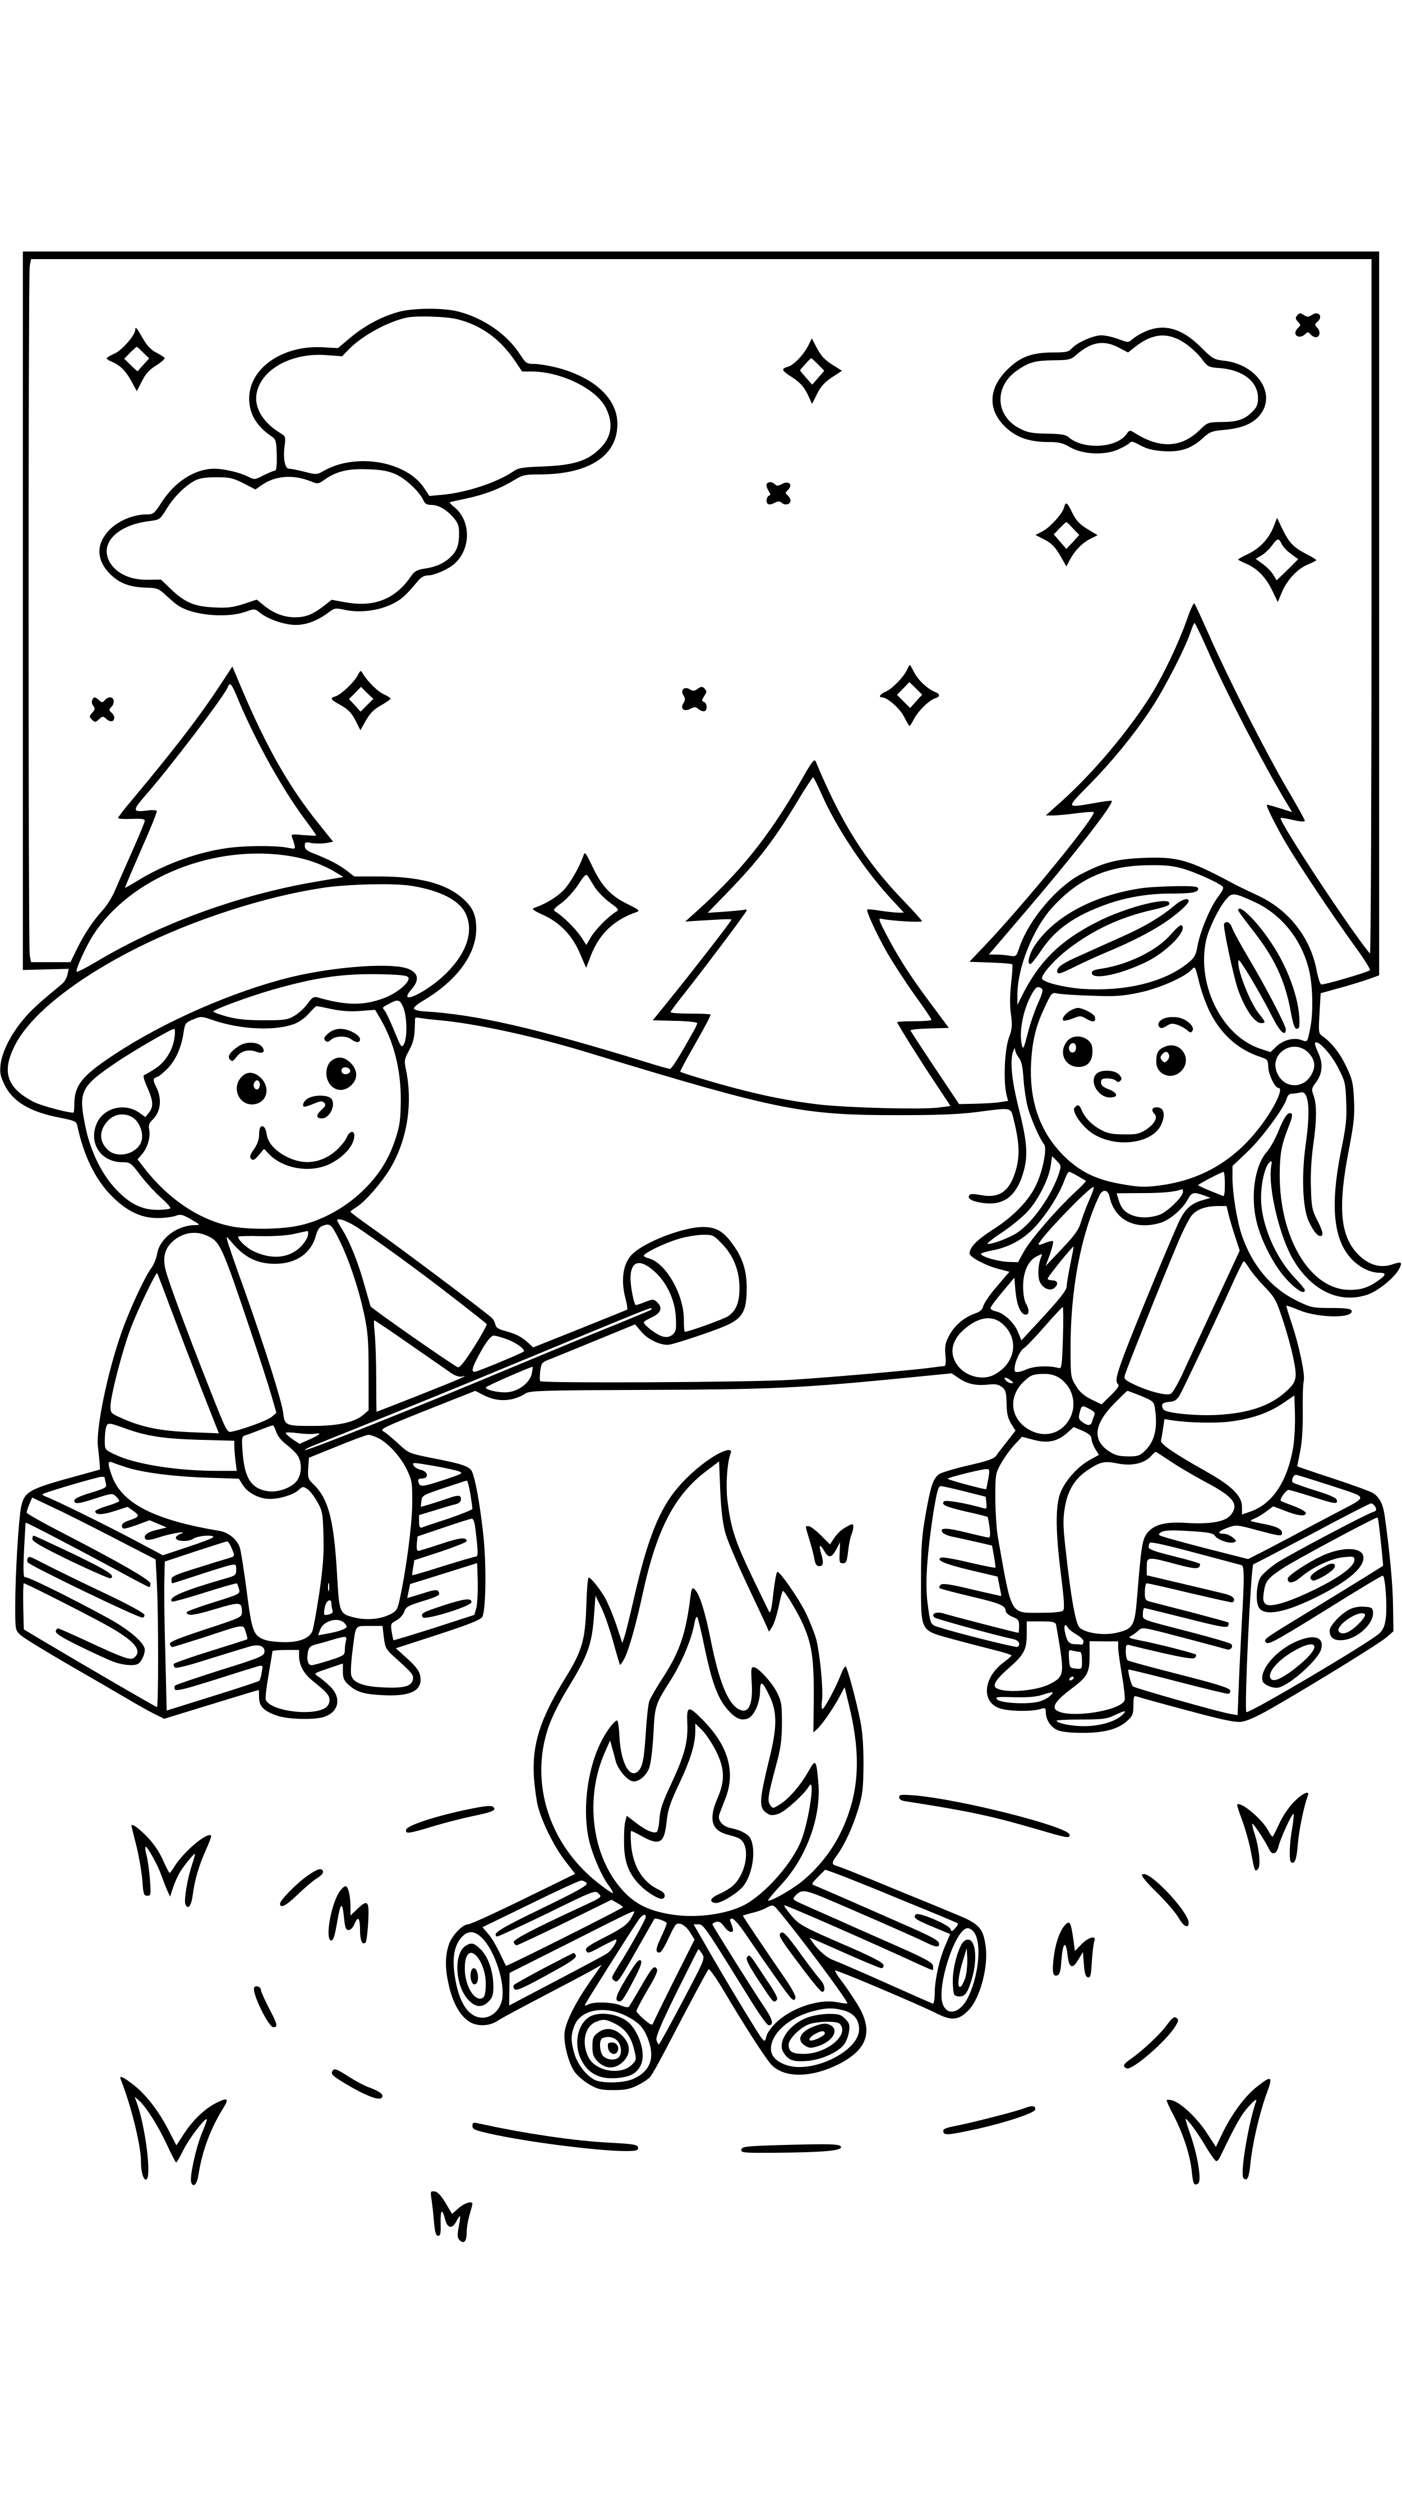 <?xml version="1.0" standalone="no"?>
<!DOCTYPE svg PUBLIC "-//W3C//DTD SVG 20010904//EN"
 "http://www.w3.org/TR/2001/REC-SVG-20010904/DTD/svg10.dtd">
<svg version="1.0" xmlns="http://www.w3.org/2000/svg"
 width="736pt" height="1312pt" viewBox="0 0 736 1312"
 preserveAspectRatio="xMidYMid meet">

<g transform="translate(0,1312) scale(0.1,-0.1)"
fill="#000000" stroke="none">
<path d="M120 9914 l0 -1885 120 3 121 3 -7 -30 c-3 -16 -15 -38 -27 -48 -132
-109 -165 -140 -208 -192 -63 -76 -108 -166 -116 -232 -5 -44 -1 -61 21 -107
43 -88 133 -142 289 -172 80 -16 88 -19 93 -43 33 -156 94 -281 179 -367 80
-81 157 -118 245 -117 36 0 78 6 93 12 24 9 35 7 80 -19 49 -28 50 -30 22 -30
-94 0 -187 -70 -200 -150 -4 -24 -18 -59 -31 -76 -34 -45 -116 -222 -158 -343
-73 -209 -133 -501 -122 -594 4 -29 7 -67 9 -86 l2 -34 -105 -29 c-269 -73
-291 -85 -309 -166 -13 -61 -31 -353 -31 -519 0 -128 0 -129 28 -155 15 -14
131 -85 257 -158 127 -73 266 -154 310 -180 44 -26 104 -60 134 -75 l53 -26
137 42 c153 47 355 109 359 109 1 0 2 -17 2 -38 0 -48 25 -73 95 -97 60 -20
195 -23 247 -6 78 26 92 100 31 160 -21 20 -49 44 -63 52 -24 16 -24 16 53 42
l77 26 0 -43 c0 -33 6 -47 28 -67 42 -39 80 -51 177 -56 152 -9 215 24 201
101 -5 26 -23 50 -67 90 l-61 55 222 72 c168 55 224 78 232 93 20 36 22 297 3
451 -18 154 -40 273 -57 311 -13 28 -51 41 -223 74 -107 22 -111 23 -165 74
-31 28 -64 56 -75 62 -24 13 -14 18 280 135 l200 79 49 -25 c70 -35 149 -31
214 11 23 15 84 17 631 19 646 2 825 10 1342 61 l265 26 38 -26 c46 -31 92
-40 155 -33 35 4 52 1 70 -12 20 -16 24 -27 25 -87 1 -53 7 -78 24 -106 l23
-37 -43 -55 c-24 -30 -50 -64 -58 -76 -11 -16 -45 -28 -145 -51 -71 -16 -140
-37 -153 -45 -33 -22 -46 -60 -73 -214 -20 -112 -24 -170 -24 -340 0 -280 -8
-265 166 -313 74 -20 173 -46 222 -58 48 -12 87 -24 87 -28 0 -3 -19 -19 -41
-36 -105 -77 -119 -203 -27 -239 43 -18 165 -21 216 -7 30 9 32 8 32 -15 0
-40 26 -80 62 -95 21 -9 70 -14 133 -14 115 0 187 20 235 65 26 24 30 35 30
80 0 40 3 51 14 47 7 -3 125 -36 261 -72 188 -51 258 -66 291 -62 29 3 82 27
161 72 217 125 563 338 601 371 l37 32 -2 128 c-1 115 -17 285 -43 472 -9 68
-27 103 -63 126 -12 8 -106 42 -209 76 -104 34 -188 63 -188 64 0 0 7 37 16
81 10 53 14 124 13 210 -1 72 1 141 5 155 9 32 -24 188 -63 304 -17 49 -29 91
-28 93 2 1 33 -9 68 -24 103 -42 290 -43 274 -1 -4 9 -34 13 -108 13 -98 0
-105 2 -179 38 -134 65 -234 184 -289 344 -25 73 -49 219 -49 300 l0 63 81 77
c78 75 193 232 205 280 4 15 14 23 28 23 11 0 31 3 42 6 45 12 55 -84 28 -276
-22 -158 -16 -326 15 -397 26 -59 56 -92 71 -77 7 7 -1 32 -22 74 -30 58 -33
72 -36 174 -3 67 2 157 12 226 19 134 19 212 2 260 -12 32 -11 38 11 67 36 47
40 101 13 158 -12 25 -20 49 -16 52 15 16 83 -58 120 -130 37 -71 40 -83 43
-179 4 -87 0 -127 -28 -263 -55 -277 -40 -451 48 -554 41 -48 101 -80 151 -81
42 0 41 -11 -5 -43 -53 -36 -86 -47 -148 -47 -205 0 -368 269 -367 607 1 112
9 156 51 260 14 35 17 54 10 59 -17 10 -38 -18 -69 -96 -17 -40 -43 -88 -60
-106 -63 -72 -86 -229 -54 -364 24 -103 95 -239 162 -309 52 -55 92 -77 92
-52 0 5 -22 32 -49 60 -105 108 -181 286 -181 423 0 80 21 168 45 188 12 10
13 6 8 -23 -17 -110 45 -372 118 -492 97 -161 243 -229 388 -180 54 18 142 89
166 135 19 36 12 40 -35 24 -68 -24 -136 0 -193 66 -82 96 -92 243 -38 525 28
144 33 186 29 271 -4 90 -9 110 -40 175 -33 71 -78 128 -125 160 -21 15 -22
20 -16 121 l6 105 101 28 c56 15 125 37 154 47 l52 19 0 1900 0 1899 -3560 0
-3560 0 0 -1886z m7080 19 c0 -1005 -4 -1823 -8 -1818 -92 107 -482 698 -469
712 2 2 32 -3 66 -11 38 -9 61 -10 61 -4 0 5 -41 80 -92 166 -110 187 -318
596 -412 812 -38 85 -72 159 -76 163 -4 4 -22 -34 -39 -85 -42 -119 -123 -291
-188 -395 -115 -185 -304 -409 -464 -553 l-89 -80 38 0 c22 0 75 5 120 11 45
6 86 9 93 7 24 -8 -365 -485 -574 -704 l-78 -82 110 -4 c60 -2 112 -6 115 -9
3 -3 0 -48 -6 -101 -7 -64 -7 -118 -1 -162 8 -58 7 -75 -11 -124 -22 -62 -29
-223 -13 -294 l9 -36 -44 -7 c-23 -4 -81 -7 -128 -8 l-85 -2 -127 190 c-70
105 -128 193 -128 197 0 4 45 9 101 10 l100 3 -78 105 c-115 153 -176 246
-240 366 -53 100 -55 107 -32 101 43 -10 209 -20 209 -12 0 4 -44 53 -98 109
-200 208 -324 404 -460 730 -7 16 -21 -3 -76 -100 -172 -299 -323 -487 -570
-706 l-39 -35 59 4 c32 2 87 5 122 7 34 2 62 2 62 -1 0 -7 -215 -284 -324
-418 l-89 -110 116 -3 c65 -1 117 -7 117 -12 0 -5 -8 -24 -19 -42 -79 -142
-115 -198 -124 -198 -7 0 -64 16 -127 36 -582 179 -896 251 -1169 266 -25 2
-46 8 -48 14 -2 7 18 24 44 39 178 104 283 244 283 380 0 72 -17 111 -70 159
-88 79 -230 116 -446 116 l-124 0 -43 33 c-40 30 -92 57 -179 91 -28 11 -38
21 -38 37 0 19 4 21 36 14 20 -3 54 -3 75 0 l38 7 -81 101 c-165 206 -287 428
-432 781 l-16 38 -71 -108 c-104 -158 -243 -338 -453 -589 -42 -49 -76 -94
-76 -98 0 -5 32 -7 70 -5 52 2 70 0 70 -10 0 -7 -30 -79 -66 -160 -36 -81 -77
-174 -91 -207 -14 -33 -42 -78 -62 -100 -51 -56 -97 -124 -137 -205 l-34 -70
-104 0 -103 0 -7 38 c-8 49 -8 3565 0 3615 l7 37 3518 0 3519 0 0 -1827z
m-865 -215 c101 -232 298 -612 425 -822 l23 -38 -24 7 c-68 22 -109 34 -109
30 0 -14 50 -113 97 -194 68 -116 253 -393 368 -551 46 -63 80 -118 77 -122
-11 -11 -245 -79 -256 -75 -6 3 -17 35 -24 73 -33 174 -145 317 -307 393 -49
23 -108 51 -130 63 -236 127 -294 143 -479 135 -135 -6 -203 -24 -321 -85
-127 -66 -273 -239 -322 -380 -18 -53 -18 -54 -53 -48 -19 3 -52 6 -72 6 l-37
0 182 213 c260 303 477 581 463 594 -2 2 -43 -3 -91 -12 -150 -26 -149 -28
-35 88 123 124 240 266 333 407 70 105 184 328 209 408 7 23 16 42 19 42 3 0
32 -60 64 -132z m-5095 -245 c90 -221 234 -482 355 -646 36 -48 65 -89 65 -92
0 -2 -30 -1 -67 2 -60 6 -66 5 -60 -11 4 -10 10 -28 13 -41 5 -22 4 -22 -38
-14 -61 12 -223 11 -314 -2 -154 -21 -323 -82 -461 -165 -39 -24 -74 -44 -76
-44 -3 0 35 89 83 198 48 108 86 201 83 206 -3 4 -25 6 -49 2 -78 -10 -80 -1
-16 73 130 147 420 528 438 575 10 27 19 18 44 -41z m3074 -523 c74 -171 233
-410 373 -557 l58 -63 -30 0 c-16 0 -59 5 -94 10 -35 6 -66 9 -68 6 -7 -7 45
-122 104 -226 30 -52 94 -151 143 -220 50 -69 90 -128 90 -132 0 -5 -40 -8
-90 -8 -49 0 -90 -2 -90 -5 0 -8 123 -205 205 -327 l75 -113 -62 -8 c-89 -12
-490 -1 -638 17 -146 18 -279 44 -440 87 -117 31 -272 78 -279 84 -1 2 26 55
62 117 69 121 97 174 97 183 0 3 -47 5 -105 5 -58 0 -105 3 -105 8 0 4 40 57
88 117 120 153 312 409 312 417 0 4 -6 6 -12 3 -7 -2 -53 -6 -103 -10 l-90 -6
100 103 c162 166 250 280 370 480 42 70 80 128 83 128 4 0 24 -41 46 -90z
m-2781 -325 c86 -15 168 -45 235 -87 l35 -21 -135 -23 c-410 -69 -822 -219
-1163 -422 -55 -33 -101 -56 -103 -52 -5 13 48 130 85 189 197 308 645 486
1046 416z m4683 -66 c65 -20 175 -69 201 -91 9 -7 3 -21 -21 -53 -42 -54 -94
-179 -109 -257 -9 -52 -16 -64 -51 -93 -125 -101 -329 -150 -556 -135 -101 8
-210 36 -210 55 0 25 71 104 142 157 131 100 275 166 441 203 42 9 80 21 83
26 32 52 -216 -7 -379 -91 -194 -99 -302 -206 -394 -390 l-22 -45 0 48 c-2
143 80 350 183 464 141 155 294 221 512 222 86 1 128 -4 180 -20z m-4052 -89
c146 -24 246 -75 279 -142 46 -94 9 -208 -102 -318 -103 -101 -261 -174 -181
-83 41 47 38 82 -10 105 -75 38 -386 17 -625 -41 -301 -74 -668 -235 -927
-407 -171 -113 -208 -161 -208 -265 0 -22 -2 -39 -5 -39 -32 0 -169 37 -205
55 -143 73 -173 157 -103 296 80 161 317 350 641 513 295 148 670 270 976 316
134 20 376 26 470 10z m4424 -85 c145 -68 252 -205 287 -370 17 -83 19 -213 4
-287 -16 -81 -14 -79 -49 -66 -41 14 -98 -2 -133 -38 l-27 -26 -52 17 c-201
65 -336 333 -287 567 13 62 66 171 105 217 32 38 40 37 152 -14z m-232 -586
c61 -115 148 -190 265 -228 33 -11 36 -15 37 -53 2 -40 35 -108 53 -108 32 0
-28 -120 -111 -223 -134 -167 -304 -262 -512 -289 -79 -10 -108 -9 -193 6
-141 23 -229 67 -316 155 -122 125 -177 286 -166 486 7 118 26 194 74 294 34
72 35 73 66 66 18 -3 97 -9 177 -11 122 -5 161 -2 245 15 105 21 244 82 280
121 19 21 19 21 41 -69 12 -49 39 -122 60 -162z m-4214 193 c19 -20 -54 -84
-127 -111 -108 -40 -199 -39 -351 5 -17 4 -28 -3 -50 -35 -16 -22 -47 -50 -69
-63 -36 -21 -53 -23 -160 -23 -87 0 -140 5 -192 19 -40 11 -73 23 -73 27 0 10
182 77 309 114 225 64 359 84 553 82 106 -2 151 -6 160 -15z m3326 -60 c9 -7
5 -25 -19 -78 -17 -38 -42 -109 -54 -159 -20 -77 -24 -86 -30 -62 -19 73 10
207 61 285 16 24 22 26 42 14z m-3351 -99 c20 -47 22 -159 4 -192 -13 -23 -15
-20 -51 68 -21 50 -43 98 -50 106 -15 18 -15 17 25 38 44 24 54 21 72 -20z
m-377 -9 c52 -11 99 -14 152 -10 l77 6 26 -44 c73 -124 110 -271 109 -431 -1
-101 -5 -132 -27 -200 -37 -113 -90 -196 -178 -280 -95 -90 -223 -158 -342
-180 -100 -19 -262 -19 -351 0 -165 35 -329 147 -453 310 l-31 40 24 28 c29
33 45 90 37 129 -4 22 0 34 16 49 45 42 53 111 21 174 -15 30 -17 41 -7 47 6
4 15 8 18 8 3 0 24 18 47 40 43 43 75 112 86 193 7 45 10 50 49 66 41 18 44
18 107 -4 141 -48 318 -57 420 -21 27 9 59 31 80 55 19 21 37 39 40 40 3 1 39
-6 80 -15z m570 -59 c192 -18 501 -85 785 -172 993 -302 1115 -326 1620 -326
201 0 317 4 410 16 194 25 180 28 198 -45 27 -109 31 -178 13 -248 -31 -119
-85 -161 -184 -143 -42 8 -59 8 -64 -1 -12 -18 19 -34 81 -41 107 -12 173 44
207 175 21 84 15 154 -31 335 -35 140 -44 245 -25 290 7 15 9 16 9 4 1 -9 9
-27 19 -40 14 -17 21 -48 25 -110 3 -48 13 -115 22 -149 16 -60 63 -168 86
-196 17 -20 -6 -139 -42 -214 -38 -82 -123 -169 -232 -237 -79 -51 -117 -90
-117 -122 0 -18 77 -60 144 -79 l65 -17 -64 -75 c-36 -41 -68 -88 -73 -104 -5
-21 -17 -31 -46 -41 -55 -19 -107 -64 -134 -116 -19 -36 -23 -55 -19 -101 4
-40 1 -58 -6 -58 -7 0 -44 -5 -83 -10 -112 -14 -501 -48 -719 -62 -201 -13
-1308 -19 -1319 -7 -3 3 -3 27 0 52 6 45 8 47 58 66 28 11 138 56 245 100
l195 80 33 -39 c38 -44 108 -75 150 -67 39 8 206 63 279 93 102 42 124 78 124
204 0 93 -22 160 -76 233 -48 66 -86 87 -155 87 -98 0 -297 -75 -366 -139 -52
-47 -66 -136 -39 -238 8 -29 11 -55 8 -57 -4 -2 -116 -47 -250 -101 l-243 -97
-27 25 c-34 31 -66 47 -122 62 -31 8 -46 17 -49 31 -2 10 -8 25 -15 33 -14 18
-483 370 -633 476 -62 43 -113 82 -113 85 0 3 13 13 29 23 45 26 136 131 180
205 91 153 120 347 80 529 -7 36 -5 47 18 89 19 34 28 65 30 108 1 34 2 62 3
64 0 2 15 1 33 -2 17 -3 61 -8 97 -11z m-1394 -92 c-9 -65 -49 -129 -103 -163
-25 -16 -51 -31 -57 -33 -6 -2 0 -26 17 -64 32 -71 34 -102 8 -134 l-18 -22
-32 23 c-79 55 -191 25 -225 -61 -41 -102 26 -199 136 -199 42 0 45 -2 97 -71
30 -39 78 -91 107 -116 29 -26 51 -50 48 -55 -3 -4 -33 -8 -68 -8 -83 0 -148
33 -222 113 -72 78 -129 196 -155 321 -39 189 -28 212 169 345 90 60 280 170
296 171 5 0 6 -21 2 -47z m5957 -83 c32 -36 35 -72 8 -116 -43 -70 -138 -66
-174 9 -53 106 86 196 166 107z m-6170 -340 c31 -24 50 -78 41 -114 -17 -70
-124 -101 -177 -52 -49 45 -48 107 3 157 35 36 94 40 133 9z m4857 -286 c-37
-115 -138 -260 -220 -314 -43 -29 -147 -67 -156 -57 -3 2 33 30 80 61 46 31
106 80 132 109 56 62 111 172 120 240 l7 49 25 -25 c23 -23 23 -27 12 -63z
m97 -16 c21 -12 40 -23 43 -26 3 -2 -23 -29 -57 -60 -94 -87 -230 -244 -267
-309 l-32 -58 -55 2 c-54 3 -139 28 -139 42 0 4 27 12 59 18 89 17 165 59 226
125 60 65 125 167 152 241 9 26 21 47 25 47 4 0 24 -10 45 -22z m773 -44 c0
-49 -3 -65 -12 -61 -7 4 -39 16 -70 29 -32 13 -58 25 -58 28 1 5 120 68 133
69 4 1 7 -29 7 -65z m-709 -76 c-16 -35 -36 -88 -45 -118 -13 -45 -32 -71
-102 -145 l-85 -90 23 62 c12 35 19 65 16 68 -3 4 -22 -1 -43 -9 -20 -9 -35
-12 -33 -6 13 37 266 300 289 300 4 0 -5 -28 -20 -62z m489 37 c0 -28 -87
-111 -129 -123 -54 -17 -107 -15 -147 4 -36 17 -50 36 -64 84 l-8 27 137 1
c110 0 174 7 209 21 1 1 2 -6 2 -14z m-385 -27 c26 -121 134 -176 267 -136 48
14 117 73 143 122 21 39 31 41 85 22 l35 -13 -41 -12 c-56 -15 -90 -44 -119
-101 -30 -59 -226 -532 -289 -697 -47 -126 -53 -152 -36 -169 7 -7 -6 -26 -39
-58 l-48 -47 -54 26 c-39 20 -62 39 -81 72 -27 43 -28 47 -28 201 0 305 54
590 150 795 18 38 47 35 55 -5z m624 -90 c6 -24 21 -77 35 -118 l24 -74 -133
-286 c-73 -157 -151 -324 -173 -373 -23 -48 -48 -90 -57 -93 -25 -10 -113 13
-184 46 -55 26 -62 32 -56 52 12 43 258 653 297 738 21 46 46 93 56 103 26 30
72 46 129 47 l52 0 10 -42z m-4588 -61 c49 -30 197 -135 339 -241 123 -91 350
-268 355 -276 2 -4 -27 -58 -66 -119 -50 -79 -76 -111 -86 -107 -27 11 -455
310 -458 320 -2 6 -15 53 -30 105 -32 117 -77 231 -116 294 -16 26 -29 49 -29
52 0 14 43 1 91 -28z m-77 -81 c48 -97 100 -253 128 -385 19 -90 23 -136 23
-304 l0 -199 -28 -24 c-44 -38 -128 -57 -252 -58 -154 -1 -161 1 -168 66 -8
66 -96 343 -204 648 -47 129 -87 246 -90 260 -6 23 -4 22 23 -10 69 -82 137
-115 235 -113 107 2 184 57 208 150 9 31 18 44 39 51 36 12 43 5 86 -82z
m-168 27 c-4 -16 -22 -42 -41 -60 -60 -57 -149 -65 -242 -21 -38 17 -83 60
-83 77 0 3 53 5 117 3 75 -1 140 3 178 12 33 7 64 14 69 15 4 0 5 -11 2 -26z
m-533 3 c72 -31 79 -46 227 -485 49 -146 101 -306 115 -356 l26 -90 -24 -21
c-21 -18 -135 -61 -209 -78 -26 -6 -27 -5 -118 226 -120 303 -215 561 -230
620 -16 61 -7 106 26 142 50 53 123 70 187 42z m2708 -45 c60 -62 91 -141 91
-232 0 -75 -17 -117 -59 -147 -22 -15 -207 -82 -228 -82 -3 0 -5 29 -5 65 0
132 -96 299 -186 321 -13 3 -24 9 -24 13 0 14 105 65 180 88 41 12 99 22 129
22 53 1 57 -1 102 -48z m1828 -106 c-10 -49 -19 -101 -19 -114 0 -24 -33 -65
-173 -216 l-65 -70 -17 42 c-20 50 -74 101 -116 110 -16 3 -29 11 -29 17 0 7
28 45 63 86 l62 74 6 -72 c7 -74 28 -122 54 -122 19 0 19 27 0 60 -8 14 -14
52 -14 85 -1 77 26 138 70 160 31 16 32 16 25 -1 -14 -34 -19 -82 -12 -117 8
-42 55 -69 81 -47 23 19 18 40 -10 40 -14 0 -25 4 -25 9 0 10 132 173 136 168
1 -1 -7 -42 -17 -92z m936 -17 c10 -18 46 -62 80 -98 58 -60 65 -73 99 -177
21 -62 46 -154 56 -204 22 -106 17 -123 -45 -178 -81 -71 -192 -108 -350 -117
-112 -7 -274 9 -287 28 -16 25 -7 37 29 40 29 2 41 10 56 35 20 35 211 437
284 601 26 56 49 102 52 102 4 0 15 -15 26 -32z m-3122 -19 c66 -57 111 -152
115 -244 3 -60 1 -73 -16 -89 -16 -13 -29 -16 -52 -11 -30 7 -100 59 -100 75
0 4 18 15 40 25 49 22 60 50 32 78 -20 19 -22 20 -64 4 -24 -10 -47 -17 -50
-17 -9 0 -28 94 -28 141 0 90 48 105 123 38z m-2540 -189 c36 -96 108 -285
160 -419 l96 -244 -147 6 c-158 6 -258 26 -364 74 -55 24 -58 27 -58 62 0 52
61 289 105 406 34 92 134 300 140 293 2 -2 32 -82 68 -178z m2526 -14 c-2 -2
-78 -34 -169 -71 -191 -77 -313 -128 -570 -235 -471 -198 -1080 -441 -1080
-431 0 3 19 14 43 23 141 56 654 263 827 335 865 358 944 391 949 387 2 -2 2
-6 0 -8z m2161 -148 c-4 -139 -7 -162 -20 -159 -49 15 -131 12 -173 -7 -24
-11 -50 -16 -56 -12 -18 11 15 105 44 124 13 8 62 60 111 116 48 55 90 100 93
100 3 0 4 -73 1 -162z m-320 76 c93 -79 73 -210 -42 -270 -62 -32 -154 -7
-195 55 -47 70 -21 147 71 209 63 42 120 44 166 6z m-3107 -111 c100 -69 197
-137 216 -150 21 -14 42 -21 55 -18 52 14 -22 -18 -227 -99 -120 -47 -219 -86
-220 -86 -1 0 -2 78 -2 172 0 95 -4 203 -8 241 -4 37 -5 67 -2 67 3 0 88 -57
188 -127z m510 27 c49 -18 97 -54 86 -64 -10 -9 -244 -106 -256 -106 -18 0
-16 14 8 63 40 79 74 127 91 127 10 0 42 -9 71 -20z m129 -179 c-10 -47 -67
-92 -125 -98 -43 -5 -117 11 -117 25 1 6 242 112 247 108 1 0 -2 -16 -5 -35z
m2766 -21 c68 -42 96 -130 64 -203 -38 -86 -128 -118 -212 -75 -107 55 -122
177 -33 259 35 33 47 37 103 38 28 1 57 -6 78 -19z m-252 -15 c16 -12 16 -14
3 -15 -9 0 -22 7 -29 15 -16 19 0 19 26 0z m685 -82 c66 -28 67 -29 73 -72 14
-103 -4 -171 -59 -221 -23 -21 -36 -25 -87 -24 -49 1 -67 7 -101 30 -83 59
-73 139 31 246 36 37 68 68 71 68 2 0 35 -12 72 -27z m799 -262 c-29 -183
-109 -305 -227 -345 l-43 -15 0 40 c0 58 -54 111 -192 188 -165 93 -239 143
-233 161 2 8 7 37 11 64 l7 48 36 -6 c88 -14 233 -17 311 -7 114 15 199 45
274 95 l61 42 3 -95 c2 -53 -2 -129 -8 -170z m-1069 193 c22 -11 29 -20 24
-32 -4 -9 -10 -25 -12 -34 -7 -22 -22 -23 -51 -2 -17 12 -21 21 -16 42 12 48
12 49 55 26z m-5061 -102 c107 -39 200 -54 388 -59 l182 -5 0 -27 c0 -14 3
-50 6 -78 l7 -53 -99 0 c-217 0 -436 35 -541 86 -53 25 -53 26 -53 72 0 26 3
58 7 70 7 27 14 26 103 -6z m790 -17 c7 -22 28 -48 55 -68 24 -18 50 -44 59
-59 22 -36 20 -94 -4 -128 -27 -38 -98 -64 -152 -57 -87 12 -123 66 -134 199
-6 80 -5 88 12 94 11 3 46 16 79 29 33 13 63 24 67 24 3 1 12 -15 18 -34z
m4234 5 c33 -15 46 -27 46 -42 0 -11 9 -35 19 -52 l20 -32 -49 -27 c-66 -37
-135 -116 -156 -180 -24 -70 -22 -205 6 -425 17 -132 19 -177 11 -185 -8 -8
-52 -12 -122 -12 -158 0 -147 -19 -221 400 -7 39 -12 129 -13 200 0 126 1 132
30 184 17 30 48 74 70 97 l40 43 61 -16 c74 -20 126 -9 177 37 18 16 33 30 33
30 1 0 22 -9 48 -20z m-4029 -15 c39 7 23 -7 -37 -33 l-46 -20 -36 24 c-20 14
-36 28 -36 33 0 4 28 4 63 -1 34 -5 75 -6 92 -3z m333 -24 c52 -27 119 -101
150 -169 25 -52 27 -67 26 -177 -1 -112 -33 -354 -67 -505 -11 -49 -16 -57
-51 -74 -51 -25 -122 -31 -184 -16 -79 19 -81 23 -92 216 -16 293 -45 407
-122 481 -31 30 -33 36 -30 87 l4 55 146 59 c81 33 155 61 165 61 10 1 35 -8
55 -18z m4157 -121 c41 -28 122 -75 179 -106 155 -81 184 -121 134 -179 -30
-33 -109 -46 -234 -38 -110 7 -171 -10 -205 -58 -23 -33 -29 -76 -49 -324 -13
-163 -20 -175 -114 -196 -65 -14 -160 0 -189 29 -21 21 -45 158 -72 402 -15
130 -15 168 -5 227 14 87 51 149 113 192 71 49 93 54 163 40 74 -15 139 -1
175 37 12 13 24 24 26 24 2 0 37 -23 78 -50z m-5483 -31 c89 -29 259 -50 432
-55 l160 -5 18 -29 c23 -39 71 -68 124 -76 51 -7 140 16 172 46 20 19 24 19
45 5 13 -8 37 -39 53 -68 27 -48 29 -61 32 -177 3 -96 -2 -166 -22 -302 -15
-98 -31 -188 -37 -201 -17 -37 -70 -57 -147 -56 -37 0 -82 5 -101 12 -60 21
-69 43 -96 257 -14 107 -30 209 -36 227 -13 42 -60 81 -107 88 -344 57 -516
146 -566 293 -21 60 -21 76 2 67 9 -4 43 -16 74 -26z m1748 -22 c23 -9 16 -13
-75 -43 -118 -39 -131 -40 -138 -14 -4 16 0 20 19 20 37 0 32 37 -6 45 -17 4
-34 14 -39 24 -9 16 -3 16 102 -2 62 -11 123 -24 137 -30z m2778 -39 c-5 -29
-10 -53 -11 -54 -9 -3 -206 50 -202 55 8 8 173 49 201 50 20 1 21 -2 12 -51z
m1801 -36 c201 -67 200 -50 11 -150 -63 -33 -167 -88 -230 -122 -63 -33 -138
-73 -167 -87 l-51 -26 -224 57 c-123 32 -229 61 -237 66 -11 6 -9 10 8 20 17
8 56 10 144 4 100 -6 124 -10 135 -25 15 -22 77 -43 100 -34 15 6 14 9 -7 26
-13 10 -34 19 -47 19 -38 0 -28 14 22 32 45 16 48 15 152 -13 124 -33 132 -34
132 -14 0 20 -31 35 -108 49 -66 13 -67 13 -37 25 16 7 45 24 64 39 l35 26 60
-23 c71 -28 111 -32 111 -12 0 7 -28 23 -63 36 -35 13 -66 25 -68 28 -8 8 27
57 41 57 6 0 61 -16 121 -35 124 -40 137 -41 132 -19 -2 12 -37 28 -113 51
-60 19 -114 38 -118 42 -10 10 2 41 17 40 6 0 89 -26 185 -57z m-6439 41 c0
-5 3 -18 6 -30 5 -20 -1 -24 -80 -48 -56 -17 -86 -31 -86 -41 0 -20 23 -18
116 13 81 26 84 26 103 9 11 -10 19 -22 16 -26 -2 -3 -31 -15 -65 -25 -33 -10
-60 -22 -60 -27 0 -20 37 -20 101 1 l69 22 31 -22 c34 -24 31 -31 -23 -49 -35
-10 -47 -27 -32 -42 3 -4 36 5 72 18 l67 25 45 -19 45 -19 -53 -13 c-52 -12
-74 -32 -56 -50 5 -5 33 -1 65 10 65 22 165 38 116 19 -15 -6 -26 -16 -24 -22
6 -19 66 -20 92 -3 24 16 105 22 105 9 0 -5 -60 -28 -133 -52 l-132 -44 -145
77 c-154 82 -435 220 -470 231 -12 4 -19 10 -16 13 8 8 286 90 309 91 9 1 17
-2 17 -6z m1919 -82 c6 -39 11 -74 11 -80 0 -5 -57 -28 -127 -52 -71 -23 -134
-44 -140 -47 -9 -3 -13 7 -13 31 l0 35 83 25 c45 14 94 29 110 32 17 5 27 14
27 26 0 23 -14 24 -70 4 -23 -8 -64 -21 -92 -30 l-49 -14 3 30 c3 29 7 32 118
69 63 21 118 39 121 39 3 1 11 -30 18 -68z m2596 11 l110 -28 3 -33 c3 -28 1
-32 -15 -27 -90 26 -198 45 -207 36 -17 -17 5 -28 117 -54 60 -13 110 -26 112
-28 1 -2 6 -27 10 -55 5 -37 3 -53 -4 -53 -7 0 -59 12 -116 26 -106 27 -148
27 -126 0 6 -7 26 -16 44 -20 17 -3 73 -16 124 -27 l91 -21 10 -57 c6 -31 9
-58 7 -59 -2 -2 -63 10 -136 27 -73 18 -139 29 -147 26 -33 -12 13 -33 151
-66 l144 -34 10 -50 c6 -27 10 -51 9 -52 0 0 -70 15 -154 35 -117 28 -155 33
-164 24 -6 -6 -9 -14 -5 -18 3 -3 79 -23 168 -44 153 -36 178 -47 179 -78 0
-7 16 -20 35 -28 31 -12 35 -19 35 -49 0 -19 -2 -35 -4 -35 -8 0 -361 91 -394
102 -36 11 -66 -2 -47 -21 8 -8 309 -91 418 -115 26 -6 37 -29 18 -40 -7 -5
-323 74 -418 105 -38 12 -40 16 -54 129 -13 102 -2 258 32 478 18 107 25 132
38 132 9 0 66 -13 126 -28z m-4469 -243 l221 -114 7 -134 c8 -168 8 -641 0
-641 -5 0 -391 224 -619 360 l-80 48 -3 121 c-1 66 0 121 3 121 11 0 387 -191
461 -235 125 -73 161 -120 119 -155 -19 -16 -54 -4 -239 82 -82 38 -154 70
-160 71 -5 1 -11 -5 -13 -14 -3 -12 29 -32 122 -78 69 -34 148 -70 176 -81 50
-20 115 -26 135 -12 17 11 34 48 34 73 0 36 -85 109 -205 173 -201 109 -411
212 -423 208 -9 -3 -11 30 -6 140 4 78 8 144 9 146 3 3 266 -134 506 -264 75
-41 139 -74 142 -74 4 0 7 8 7 18 0 19 -155 108 -472 272 -98 50 -178 96 -178
101 0 5 6 25 14 44 l15 35 103 -49 c57 -26 202 -99 324 -162z m6624 162 c8
-16 6 -21 -12 -27 -41 -13 -441 -225 -507 -268 -36 -25 -74 -58 -84 -75 -19
-32 -26 -109 -13 -148 19 -59 127 -44 302 42 177 87 264 164 250 220 -12 46
-113 46 -214 0 -80 -37 -182 -105 -182 -121 0 -29 30 -25 70 9 61 52 158 97
223 104 53 5 57 4 57 -15 0 -33 -75 -89 -202 -152 -143 -70 -240 -99 -264 -79
-12 10 -15 23 -10 57 8 63 19 77 99 130 59 40 479 265 497 267 5 0 8 -22 25
-186 l6 -67 -73 -46 c-40 -25 -172 -106 -293 -180 -268 -163 -264 -160 -248
-177 13 -13 47 5 421 238 100 62 186 113 191 113 13 0 24 -159 16 -223 -5 -41
-14 -61 -34 -80 -54 -50 -687 -424 -698 -413 -12 12 24 776 37 776 3 0 141 72
306 159 164 88 304 160 311 160 7 1 17 -8 23 -18z m-4726 -103 c17 -136 17
-158 4 -158 -7 0 -85 -23 -172 -50 -87 -28 -160 -49 -161 -48 -2 2 0 20 4 41
l6 38 138 45 c75 25 137 50 137 55 0 23 -36 19 -137 -15 -60 -20 -113 -36
-118 -36 -6 0 -9 16 -7 38 l4 38 136 46 c76 26 142 47 149 47 7 1 14 -18 17
-41z m-1278 -113 c18 -45 19 -42 -18 -54 -18 -5 -93 -28 -165 -51 -111 -34
-133 -44 -133 -60 0 -11 2 -20 5 -20 3 0 65 20 138 44 73 24 147 47 165 51 30
6 32 5 32 -23 0 -29 -4 -32 -57 -47 -225 -65 -303 -99 -280 -121 3 -3 80 18
171 47 91 29 168 51 170 48 2 -2 7 -16 11 -30 6 -25 4 -26 -134 -69 -78 -24
-141 -48 -141 -52 0 -22 39 -17 151 17 131 39 139 38 139 -17 0 -26 -6 -29
-190 -89 -147 -49 -190 -66 -188 -78 2 -9 8 -16 13 -16 6 1 80 24 165 51 220
73 206 71 220 28 7 -19 10 -36 8 -38 -1 -1 -88 -29 -191 -61 -104 -32 -191
-63 -194 -68 -3 -5 -1 -13 5 -19 6 -6 69 9 183 46 96 30 192 59 213 65 48 13
79 0 74 -32 -3 -19 -32 -31 -232 -93 -125 -40 -232 -76 -237 -81 -4 -4 -5 -14
0 -21 6 -9 55 3 207 51 109 35 212 67 227 71 28 7 28 6 21 -31 -3 -21 -9 -41
-13 -45 -3 -3 -114 -40 -246 -81 l-240 -75 -7 296 c-5 164 -7 339 -5 391 l2
95 160 53 c88 29 164 53 168 53 4 0 15 -16 23 -35z m5119 -41 c94 -25 176 -47
183 -49 14 -5 15 -68 2 -280 -4 -82 -12 -230 -16 -329 l-7 -178 -36 6 c-55 8
-505 136 -514 145 -9 9 -28 83 -23 88 2 2 116 -26 254 -62 138 -36 259 -65
267 -65 10 0 15 7 13 17 -2 13 -61 32 -265 84 -144 37 -267 70 -272 74 -6 3
-11 24 -11 46 0 34 3 39 18 35 9 -3 88 -22 175 -42 116 -26 162 -33 170 -25 6
6 8 13 5 17 -8 7 -207 58 -297 75 -51 10 -60 14 -45 22 11 5 28 18 39 28 20
18 24 18 135 -10 96 -25 264 -69 331 -88 20 -6 35 15 22 28 -6 6 -102 34 -214
63 -270 70 -249 62 -249 97 0 16 3 29 8 29 4 0 103 -25 220 -54 176 -45 214
-51 219 -40 3 8 4 16 2 18 -2 2 -85 25 -184 51 -99 25 -197 51 -217 56 -37 9
-38 11 -38 54 0 25 5 45 10 45 6 0 105 -22 221 -50 116 -27 217 -50 225 -50 9
0 14 7 12 17 -2 11 -20 21 -53 29 -28 7 -130 31 -227 54 l-178 42 0 44 c0 54
3 55 155 14 105 -28 124 -27 125 1 0 4 -61 22 -135 40 -104 26 -135 37 -135
49 0 9 3 19 6 22 7 7 78 -9 299 -68z m-3834 -272 l-11 -38 -210 -68 c-116 -37
-213 -66 -214 -65 -2 2 -6 23 -10 46 -6 40 -4 43 25 58 17 9 35 29 41 45 8 26
20 32 93 55 88 27 99 33 86 53 -6 10 -26 7 -85 -12 l-78 -24 7 36 c4 20 8 37
8 38 1 0 81 25 177 55 l175 55 3 -98 c1 -54 -2 -115 -7 -136z m-774 91 c-3
-10 -5 -2 -5 17 0 19 2 27 5 18 2 -10 2 -26 0 -35z m13 -72 c0 -11 3 -26 6
-34 3 -9 -3 -16 -17 -20 -30 -8 -32 -6 -24 37 8 38 35 51 35 17z m63 -95 c9
-7 17 -18 17 -24 0 -11 -48 -28 -112 -38 l-38 -7 11 30 c15 43 86 66 122 39z
m3741 -13 c2 -10 12 -69 22 -130 19 -131 14 -147 -55 -182 -72 -37 -236 -49
-281 -21 -22 13 -1 47 66 105 81 71 94 97 94 180 l0 65 74 0 c63 0 75 -3 80
-17z m-3529 -66 c6 -53 12 -64 47 -96 101 -91 109 -100 106 -123 -5 -38 -43
-49 -148 -45 -110 4 -166 24 -176 64 -4 14 -1 66 5 116 20 156 11 142 90 143
l69 0 7 -59z m3592 49 c4 -8 25 -24 46 -36 24 -14 37 -29 35 -39 -2 -9 -7 -15
-11 -13 -4 1 -17 2 -29 2 -35 0 -46 12 -56 58 -10 41 -1 56 15 28z m-3791 -68
c-3 -13 -6 -35 -6 -50 0 -25 -6 -29 -81 -53 -44 -14 -86 -25 -93 -25 -19 0
-27 27 -20 66 5 29 12 35 48 45 22 5 61 16 86 24 66 19 73 19 66 -7z m4054
-34 c0 -17 9 -83 20 -147 11 -63 17 -122 14 -131 -22 -57 -298 -98 -359 -52
-24 18 2 54 75 109 89 66 100 86 100 177 l0 76 75 -1 75 0 0 -31z m-4300 -44
c0 -49 24 -94 70 -131 74 -59 90 -77 90 -103 0 -16 -9 -31 -22 -40 -72 -46
-294 -15 -313 44 -3 8 4 67 15 130 11 63 20 118 20 123 0 4 32 7 70 7 l70 0 0
-30z m4098 20 c8 0 12 -16 12 -46 0 -45 0 -45 -32 -42 -32 3 -33 5 -36 52 -3
47 -2 48 20 42 13 -3 29 -6 36 -6z m-33 -140 c-3 -5 -11 -10 -16 -10 -6 0 -7
5 -4 10 3 6 11 10 16 10 6 0 7 -4 4 -10z m-127 -95 c-16 -13 -47 -27 -73 -30
-68 -11 -183 -2 -200 15 -13 13 -2 15 88 12 68 -2 117 2 147 12 63 20 69 19
38 -9z m379 -100 c-37 -33 -117 -55 -196 -55 -65 0 -136 14 -145 28 -2 4 55 7
127 7 115 0 138 3 177 22 59 28 71 28 37 -2z"/>
<path d="M2085 11481 c-87 -25 -176 -74 -248 -135 l-63 -53 -75 4 c-215 14
-393 -110 -391 -272 1 -79 40 -144 120 -197 20 -14 23 -24 25 -97 1 -53 -2
-81 -9 -81 -6 0 -32 -11 -59 -24 -48 -25 -48 -25 -84 -7 -41 21 -127 41 -175
41 -101 0 -207 -67 -276 -174 -40 -62 -45 -66 -80 -66 -65 0 -139 -29 -186
-72 -77 -71 -83 -156 -16 -230 49 -55 106 -79 192 -82 67 -2 72 -4 113 -42 23
-22 54 -48 68 -56 78 -48 249 -63 345 -30 51 18 52 18 80 -5 43 -34 128 -63
187 -63 56 0 116 23 171 65 32 24 36 25 87 14 75 -16 165 -6 238 26 56 26 76
43 148 129 14 17 32 26 50 26 35 0 110 34 141 63 85 79 84 221 0 293 -17 13
-29 26 -27 28 2 1 42 10 89 20 94 20 176 51 249 96 44 27 56 30 137 30 258 1
407 99 405 267 -1 132 -122 243 -319 294 -41 10 -94 19 -118 19 -39 0 -44 3
-74 50 -68 105 -191 191 -325 225 -81 21 -243 19 -320 -4z m318 -37 c124 -32
221 -102 299 -216 l39 -58 52 0 c153 -1 336 -90 387 -190 44 -86 30 -163 -43
-226 -62 -56 -135 -76 -282 -82 -108 -4 -135 -8 -157 -24 -84 -59 -250 -114
-377 -125 l-67 -6 -27 41 c-93 141 -357 187 -527 91 -36 -21 -40 -21 -102 -5
-35 9 -72 16 -81 16 -21 0 -32 55 -23 120 7 49 6 50 -32 73 -90 58 -133 139
-112 215 32 121 189 202 365 188 l81 -6 35 36 c68 71 205 146 304 167 51 11
212 6 268 -9z m-326 -813 c53 -24 124 -90 145 -136 8 -18 19 -25 40 -25 39 0
79 -22 117 -65 26 -30 31 -44 31 -85 0 -61 -12 -94 -47 -126 -34 -32 -78 -51
-138 -59 -36 -6 -50 -14 -67 -39 -83 -122 -196 -166 -352 -136 l-65 12 -38
-30 c-60 -47 -98 -62 -155 -62 -59 0 -116 23 -166 65 l-34 28 -69 -23 c-57
-18 -85 -22 -157 -18 -103 5 -152 26 -227 98 l-50 48 -71 -1 c-85 -1 -155 29
-192 83 -67 100 25 203 202 225 55 7 56 8 91 65 38 62 94 118 147 147 24 13
55 18 114 18 71 0 88 -4 143 -32 l62 -32 36 25 c71 48 162 54 254 18 37 -15
40 -15 71 7 62 45 124 60 228 56 72 -2 108 -9 147 -26z"/>
<path d="M6810 11465 c-11 -13 -10 -19 4 -34 15 -16 15 -19 1 -31 -8 -7 -15
-19 -15 -27 0 -22 29 -27 49 -9 16 15 19 15 31 1 7 -8 19 -15 27 -15 22 0 27
29 9 49 -15 16 -15 19 -1 31 33 28 8 61 -28 37 -19 -12 -25 -12 -43 0 -18 12
-23 11 -34 -2z"/>
<path d="M710 11388 c-1 -28 -70 -107 -109 -124 -23 -10 -41 -21 -41 -25 0 -3
12 -12 28 -18 44 -19 71 -47 102 -102 l28 -52 27 52 c19 39 39 61 75 83 27 17
47 35 44 39 -3 5 -23 18 -45 29 -27 14 -48 37 -70 75 -32 57 -39 64 -39 43z
m42 -119 l31 -30 -29 -32 c-16 -18 -30 -33 -31 -35 -1 -2 -17 12 -36 31 l-35
34 31 32 c18 17 33 31 35 31 2 0 17 -14 34 -31z"/>
<path d="M6010 11379 c-25 -11 -54 -29 -65 -39 -21 -19 -22 -19 -73 0 -29 11
-69 20 -90 20 -43 0 -128 -38 -156 -69 -16 -18 -30 -21 -96 -21 -113 0 -173
-22 -242 -90 -105 -103 -104 -222 3 -313 53 -46 120 -67 212 -67 56 0 77 -5
114 -27 66 -38 178 -44 251 -13 28 12 56 28 62 35 9 11 20 8 57 -13 34 -18 65
-26 119 -30 90 -6 148 13 208 68 37 34 48 38 115 44 89 8 147 32 183 75 93
110 -12 270 -189 288 -50 6 -58 10 -121 73 -99 98 -193 124 -292 79z m213 -62
c29 -20 68 -56 86 -81 32 -42 35 -44 96 -48 120 -10 197 -70 199 -154 1 -32
-5 -49 -24 -69 -42 -45 -79 -59 -162 -60 -77 -1 -78 -1 -120 -42 -97 -95 -212
-99 -345 -13 -21 13 -24 13 -39 -8 -52 -75 -230 -84 -306 -15 -13 11 -41 16
-110 17 -76 1 -102 5 -141 25 -131 64 -141 219 -20 305 64 45 97 54 195 55 81
1 90 3 120 30 77 67 144 78 222 36 l48 -25 38 30 c92 73 174 78 263 17z"/>
<path d="M4242 11304 c-25 -49 -78 -103 -109 -110 -33 -9 -29 -20 19 -50 50
-32 71 -55 94 -107 l17 -37 26 52 c19 39 40 62 79 88 l52 34 -43 27 c-50 31
-68 51 -95 104 l-20 39 -20 -40z m53 -97 l32 -33 -31 -36 -32 -37 -32 36 c-18
20 -32 37 -32 39 0 4 54 64 59 64 2 0 18 -15 36 -33z"/>
<path d="M4025 10580 c-4 -6 1 -22 9 -35 9 -14 12 -25 7 -25 -14 0 -23 -32
-12 -43 7 -7 19 -6 35 3 21 10 28 11 41 0 17 -15 45 -7 45 13 0 8 -7 20 -15
27 -13 11 -13 14 0 27 30 29 7 53 -31 32 -19 -10 -27 -10 -36 -1 -15 15 -35
15 -43 2z"/>
<path d="M5586 10457 c-8 -33 -73 -105 -114 -126 l-36 -19 39 -20 c47 -23 65
-42 98 -101 l25 -44 16 30 c25 50 66 93 108 114 l40 20 -53 32 c-41 25 -59 44
-79 84 -28 58 -35 63 -44 30z m47 -111 l33 -34 -34 -37 -34 -36 -33 38 -33 38
31 33 c17 17 33 32 35 32 2 0 18 -15 35 -34z"/>
<path d="M6687 10358 c-25 -64 -70 -113 -132 -144 -30 -14 -55 -28 -55 -31 0
-2 19 -12 43 -22 58 -25 104 -73 137 -143 l28 -58 21 51 c29 67 82 123 136
146 25 10 45 20 45 23 0 3 -24 18 -54 33 -67 35 -91 61 -125 133 l-27 56 -17
-44z m41 -93 c6 -13 28 -37 49 -52 l38 -28 -56 -56 -57 -55 -17 28 c-9 16 -34
42 -55 57 l-38 28 29 17 c16 9 41 32 55 51 31 42 37 43 52 10z"/>
<path d="M4762 9606 c-17 -39 -79 -102 -112 -116 -29 -12 -41 -30 -20 -30 28
0 94 -58 116 -102 13 -26 26 -48 29 -48 3 0 13 17 24 38 22 42 78 96 110 107
28 8 27 23 -2 34 -38 15 -87 61 -108 102 -11 22 -21 39 -23 39 -1 0 -8 -11
-14 -24z m47 -167 l-31 -35 -34 34 -35 35 33 34 32 33 34 -33 33 -33 -32 -35z"/>
<path d="M1877 9574 c-19 -36 -86 -99 -116 -109 -31 -9 -26 -17 29 -47 38 -22
55 -39 76 -79 l26 -52 29 52 c22 38 43 59 79 79 27 15 50 31 50 35 0 4 -15 14
-33 22 -32 13 -89 69 -113 111 -10 17 -12 17 -27 -12z m49 -156 l-33 -33 -30
33 -31 33 32 32 31 32 32 -32 33 -31 -34 -34z"/>
<path d="M3663 9505 c-18 -13 -26 -13 -42 -3 -29 18 -51 -4 -33 -32 10 -16 10
-24 0 -40 -19 -30 3 -48 37 -30 21 11 27 11 42 -2 10 -8 24 -13 31 -11 17 6
15 42 -3 49 -12 5 -12 9 2 31 14 21 14 26 2 39 -13 12 -17 12 -36 -1z"/>
<path d="M484 9445 c-4 -8 -1 -22 6 -30 10 -13 9 -19 -5 -35 -17 -19 -18 -22
-2 -37 15 -16 18 -15 37 2 19 17 21 17 39 1 21 -19 41 -14 41 8 0 8 -7 19 -15
26 -14 12 -14 15 1 31 18 20 13 49 -9 49 -8 0 -20 -7 -27 -15 -12 -14 -15 -14
-30 0 -21 19 -29 19 -36 0z"/>
<path d="M3065 8635 c-21 -63 -73 -154 -109 -190 -37 -36 -91 -69 -151 -90
-16 -5 -7 -13 50 -39 88 -41 152 -109 192 -206 l30 -70 27 70 c44 111 123 185
241 224 15 6 5 14 -51 41 -88 43 -135 93 -185 199 -30 64 -39 77 -44 61z m57
-171 c15 -24 51 -60 79 -81 46 -33 50 -38 34 -48 -39 -22 -107 -91 -132 -132
l-25 -43 -27 42 c-27 41 -98 112 -135 133 -14 9 -10 15 31 45 26 19 66 63 88
96 32 50 42 59 50 47 6 -8 22 -35 37 -59z"/>
<path d="M6005 8460 c-259 -35 -476 -151 -577 -309 -27 -44 -37 -91 -19 -91 5
0 30 32 56 70 74 112 175 183 342 243 102 37 220 57 337 57 114 0 146 6 146
26 0 11 -23 14 -112 13 -62 -1 -140 -5 -173 -9z"/>
<path d="M6164 8366 c-67 -57 -157 -111 -280 -165 -66 -30 -159 -71 -209 -94
-96 -42 -125 -62 -125 -84 0 -20 14 -16 98 26 42 21 117 55 165 75 120 50 219
100 297 151 69 46 130 100 130 116 0 20 -38 8 -76 -25z"/>
<path d="M6148 8217 c-74 -86 -227 -161 -371 -182 -37 -6 -47 -11 -45 -24 8
-35 148 -6 283 59 111 53 224 171 187 194 -5 3 -29 -18 -54 -47z"/>
<path d="M6500 8342 c0 -4 32 -47 70 -96 120 -152 175 -268 206 -436 11 -62
21 -90 30 -90 8 0 14 6 15 13 9 115 -51 295 -147 438 -76 115 -174 211 -174
171z"/>
<path d="M6426 8271 c-7 -11 48 -271 72 -342 37 -104 88 -179 123 -179 25 0
24 5 -11 48 -50 63 -121 245 -108 282 4 13 119 -181 177 -297 39 -78 71 -108
71 -65 -1 22 -106 224 -198 378 -39 66 -77 135 -83 152 -10 31 -32 42 -43 23z"/>
<path d="M5621 7817 c-27 -14 -49 -43 -39 -53 4 -3 26 1 49 10 39 16 43 16 75
-3 34 -20 51 -14 40 15 -6 15 -64 44 -88 44 -7 0 -24 -6 -37 -13z"/>
<path d="M6122 7778 c-35 -9 -51 -33 -34 -50 7 -7 18 -4 36 7 21 14 31 15 58
6 17 -6 40 -19 50 -28 17 -15 20 -15 28 -3 13 21 -27 59 -71 69 -19 4 -49 4
-67 -1z"/>
<path d="M5601 7654 c-46 -58 -11 -134 61 -134 47 0 73 29 73 82 0 30 -6 45
-24 59 -35 28 -85 25 -110 -7z m47 -40 c-4 -25 -32 -24 -36 0 -4 21 18 40 31
27 5 -5 7 -17 5 -27z"/>
<path d="M6114 7626 c-35 -15 -44 -32 -44 -80 0 -64 75 -96 125 -53 72 61 5
170 -81 133z m23 -42 c3 -8 -1 -22 -9 -30 -13 -13 -16 -13 -28 0 -10 13 -10
19 0 31 16 19 29 19 37 -1z"/>
<path d="M5756 7484 c-40 -39 8 -124 70 -124 47 0 44 23 -6 43 -29 11 -40 21
-40 36 0 17 6 21 33 21 18 0 38 -5 45 -12 9 -9 15 -9 24 0 9 9 7 16 -7 32 -23
25 -96 28 -119 4z"/>
<path d="M5641 7306 c-17 -20 43 -104 99 -138 122 -75 308 -50 355 47 24 52
17 89 -17 93 -29 3 -38 -14 -17 -35 18 -18 0 -52 -43 -81 -36 -23 -51 -27
-117 -26 -58 0 -86 5 -118 22 -49 25 -87 64 -104 104 -13 31 -21 34 -38 14z"/>
<path d="M1723 7696 c-22 -20 -25 -27 -16 -37 10 -10 16 -9 31 4 23 21 80 22
106 2 25 -19 46 -19 46 0 0 23 -60 55 -102 55 -25 0 -46 -8 -65 -24z"/>
<path d="M1251 7628 c-46 -31 -59 -54 -43 -70 11 -11 17 -8 33 14 23 32 65 43
104 28 34 -13 50 -1 32 24 -21 29 -86 32 -126 4z"/>
<path d="M1743 7555 c-30 -21 -39 -74 -19 -113 25 -49 81 -57 121 -17 35 34
33 78 -4 116 -33 32 -65 37 -98 14z m95 -52 c5 -17 -26 -29 -40 -15 -6 6 -7
15 -3 22 9 14 37 9 43 -7z"/>
<path d="M1270 7470 c-62 -62 -9 -165 74 -144 60 15 74 87 27 135 -34 34 -72
38 -101 9z m93 -33 c3 -8 1 -20 -4 -28 -11 -19 -34 3 -26 25 8 20 23 21 30 3z"/>
<path d="M1620 7357 c-14 -7 -26 -21 -28 -31 -4 -20 3 -20 65 5 26 11 35 11
45 1 10 -10 7 -18 -15 -38 -29 -26 -28 -44 2 -44 48 0 81 88 42 110 -27 14
-81 12 -111 -3z"/>
<path d="M1367 7204 c-4 -4 -7 -23 -7 -43 0 -22 -10 -49 -27 -73 -21 -31 -24
-41 -14 -51 10 -9 18 -5 40 21 l27 32 25 -26 c72 -77 213 -102 314 -56 78 36
135 100 135 152 0 30 -26 24 -40 -10 -7 -17 -32 -48 -56 -69 -73 -64 -162 -78
-249 -37 -66 30 -109 76 -115 123 -5 35 -19 51 -33 37z"/>
<path d="M170 5042 c0 -13 51 -42 201 -115 111 -53 205 -94 210 -91 25 15 -9
37 -194 127 -112 53 -206 97 -210 97 -4 0 -7 -8 -7 -18z"/>
<path d="M145 4940 c-3 -5 -3 -14 0 -20 11 -17 576 -290 602 -290 8 0 13 7 11
15 -2 9 -91 58 -213 115 -116 55 -249 120 -298 145 -98 50 -93 49 -102 35z"/>
<path d="M6968 4906 c-85 -44 -104 -65 -78 -81 12 -7 89 35 110 60 20 24 0 37
-32 21z"/>
<path d="M7079 4670 c-43 -23 -99 -84 -99 -108 0 -39 24 -55 73 -50 77 9 161
89 155 148 -3 22 -8 25 -48 27 -29 2 -58 -4 -81 -17z m56 -70 c-46 -48 -88
-65 -106 -44 -24 29 106 118 136 92 5 -5 -6 -24 -30 -48z"/>
<path d="M6835 4516 c-115 -37 -224 -151 -207 -218 5 -21 55 -42 85 -35 63 16
210 149 223 202 14 56 -25 76 -101 51z m65 -40 c0 -22 -45 -70 -112 -121 -67
-50 -106 -65 -118 -44 -19 30 42 100 130 148 59 33 100 40 100 17z"/>
<path d="M2331 4695 c-113 -37 -124 -43 -112 -63 11 -18 256 58 256 79 0 23
-35 19 -144 -16z"/>
<path d="M3760 5484 c-65 -37 -148 -107 -202 -172 -97 -114 -158 -267 -228
-572 -22 -96 -45 -191 -52 -210 l-11 -34 -32 97 c-18 53 -45 117 -59 141 -30
51 -74 106 -86 106 -4 0 -10 -66 -12 -147 -6 -182 -22 -237 -109 -378 -134
-217 -177 -350 -166 -525 4 -52 13 -122 22 -155 24 -87 86 -211 144 -285 l50
-65 -122 -60 c-266 -131 -425 -205 -440 -205 -29 0 -85 -59 -101 -107 -21 -63
-20 -134 4 -229 22 -86 59 -147 105 -176 42 -25 104 -23 146 5 19 13 122 68
229 124 107 56 223 117 257 136 l62 35 -64 -92 c-75 -108 -122 -202 -131 -261
-7 -53 18 -157 51 -207 14 -21 49 -51 78 -68 45 -26 62 -30 128 -30 60 0 85 5
126 25 28 14 57 33 65 43 9 9 45 73 81 142 131 251 218 415 227 424 4 4 41
-47 81 -115 110 -186 216 -350 247 -384 67 -73 210 -72 355 1 157 80 185 179
92 324 -26 41 -63 95 -82 119 -18 24 -31 46 -29 49 6 5 436 -177 536 -227 76
-39 116 -34 167 21 58 61 101 223 88 328 -13 100 -33 122 -155 172 -47 20
-201 83 -343 141 -141 59 -268 109 -282 113 -31 8 -31 17 -1 57 39 52 84 150
112 244 23 76 26 107 27 233 0 100 -5 171 -17 230 -21 104 -66 272 -76 283 -4
4 -15 -14 -25 -40 -24 -64 -87 -183 -98 -183 -4 0 -5 19 -2 43 8 54 -10 243
-30 323 -9 32 -34 95 -55 139 -39 78 -134 215 -149 215 -5 0 -13 -46 -20 -102
-10 -93 -16 -119 -24 -107 -1 2 -41 85 -89 184 -89 186 -111 253 -129 398 -10
81 -2 202 17 250 9 25 -23 21 -76 -9z m49 -414 c12 -41 62 -158 110 -260 48
-102 95 -201 103 -220 l15 -34 17 26 c9 14 25 63 34 107 9 45 19 81 22 81 10
0 79 -115 105 -174 47 -105 58 -183 57 -385 l-2 -184 21 19 c26 24 88 114 119
174 l24 45 23 -95 c66 -270 53 -467 -42 -665 -47 -98 -120 -190 -204 -259 -54
-44 -170 -110 -179 -101 -2 2 28 39 67 81 135 144 213 359 197 538 -11 124
-14 126 -52 59 -41 -73 -103 -145 -151 -174 -35 -22 -36 -22 -49 -4 -17 23
-13 48 29 205 26 95 31 134 32 225 0 97 -3 116 -25 160 -27 55 -101 135 -124
135 -13 0 -14 -13 -10 -77 8 -121 -16 -172 -68 -144 -57 30 -104 147 -147 364
-31 155 -60 245 -86 267 -11 9 -15 2 -20 -37 -24 -196 -56 -291 -145 -428 -33
-51 -65 -106 -71 -122 -6 -15 -14 -91 -19 -168 -9 -144 -17 -181 -43 -204 -43
-35 -88 49 -95 182 -2 48 -8 87 -12 87 -16 0 -64 -66 -91 -125 -69 -145 -92
-357 -56 -507 19 -79 67 -188 103 -235 14 -19 24 -36 21 -39 -2 -2 -37 21 -76
52 -257 201 -361 524 -263 816 18 53 57 132 104 209 106 173 126 228 137 389
l7 95 32 -65 c17 -36 45 -117 62 -180 17 -63 33 -116 35 -118 2 -2 13 14 24
35 24 49 60 177 96 343 72 332 167 515 334 640 l66 50 6 -153 c5 -110 13 -173
28 -227z m-110 -598 c37 -178 68 -263 118 -322 42 -49 73 -63 108 -50 34 13
64 81 65 143 0 61 13 54 51 -27 39 -83 39 -161 -2 -326 -55 -226 -56 -258 -13
-287 19 -12 29 -13 60 -3 36 12 135 101 161 145 35 58 -1 -187 -42 -288 -44
-108 -164 -250 -271 -320 -93 -62 -278 -90 -423 -63 -111 20 -178 54 -241 123
-164 179 -203 488 -92 732 l25 56 8 -30 c5 -16 14 -50 20 -74 12 -49 65 -111
96 -111 29 0 64 29 80 68 9 22 18 92 23 177 8 156 8 156 96 295 55 88 106 211
119 288 4 24 11 40 15 35 4 -4 22 -77 39 -161z m1035 -1324 c159 -65 292 -120
294 -123 3 -3 -3 -14 -14 -26 -16 -18 -19 -18 -24 -4 -8 23 -168 91 -182 77
-17 -17 -3 -27 91 -66 l89 -37 -22 -52 c-34 -75 -58 -183 -59 -255 0 -40 -5
-61 -11 -58 -6 2 -119 52 -251 111 -132 59 -253 111 -270 117 -33 12 -76 48
-107 91 l-19 27 23 -9 c13 -5 95 -41 182 -80 88 -39 166 -71 173 -71 8 0 13 8
11 17 -2 11 -54 39 -154 83 -277 120 -288 126 -333 180 -23 28 -38 50 -33 50
12 0 480 -205 704 -309 37 -17 70 -31 73 -31 4 0 5 10 3 22 -2 18 -41 39 -223
119 -121 53 -256 113 -300 133 -44 19 -111 49 -149 66 -67 30 -68 31 -51 50
30 33 48 32 146 -8 115 -48 481 -208 529 -232 62 -31 80 -34 80 -12 0 15 -32
34 -152 87 -172 76 -473 208 -502 219 -18 6 -16 10 18 45 l38 38 56 -20 c31
-11 187 -73 346 -139z m-1655 89 c9 -11 -36 -37 -234 -133 -221 -107 -262
-132 -237 -148 4 -2 122 52 262 120 247 121 254 124 272 106 19 -18 17 -20
-69 -60 -285 -132 -382 -183 -376 -197 3 -8 10 -15 15 -15 5 0 120 54 254 119
l244 120 30 -17 c17 -9 30 -19 30 -22 0 -6 -612 -313 -614 -308 -46 98 -70
142 -94 169 l-29 34 251 122 c138 68 258 123 267 123 9 0 22 -6 28 -13z m1002
-139 c98 -114 375 -485 367 -493 -1 -2 -27 1 -57 7 -97 17 -242 -33 -321 -112
-22 -22 -42 -51 -46 -65 -11 -44 -4 -52 -127 149 -73 120 -144 240 -223 379
l-33 57 24 0 c29 0 29 -1 287 -417 39 -62 76 -113 83 -113 27 0 22 28 -13 81
-70 104 -282 442 -282 449 0 4 9 10 20 13 14 4 26 -3 41 -24 11 -16 27 -29 36
-29 15 0 15 12 -2 53 -5 12 -2 17 8 17 9 0 38 -32 64 -71 139 -204 233 -336
247 -348 13 -11 17 -11 22 2 3 10 -19 51 -59 109 -87 126 -217 319 -217 323 0
2 21 8 48 15 26 6 58 17 72 25 34 19 39 19 61 -7z m-751 -13 c0 -3 -10 -21
-22 -41 -18 -27 -48 -48 -130 -90 -80 -40 -106 -58 -102 -69 8 -20 11 -20 84
20 36 19 68 35 73 35 14 0 -22 -57 -45 -72 -22 -14 -85 -48 -384 -205 l-131
-69 1 85 1 86 320 161 c317 160 335 169 335 159z m60 -26 c0 -13 -80 -157
-144 -258 -37 -60 -39 -64 -21 -77 17 -13 25 -1 113 154 52 92 96 168 97 170
6 8 65 -13 65 -22 0 -7 -14 -41 -31 -76 -19 -41 -27 -66 -20 -73 15 -15 27 -2
64 77 33 70 37 74 61 68 15 -4 36 -23 49 -45 l23 -37 -107 -213 c-58 -116
-108 -219 -111 -227 -4 -12 -14 -7 -46 20 -22 19 -41 40 -41 45 0 6 26 55 58
110 45 75 57 103 48 113 -14 18 -24 6 -87 -103 -28 -49 -55 -93 -59 -98 -4 -4
-24 -1 -44 8 -42 17 -139 20 -168 5 -10 -6 -19 -8 -19 -4 0 6 238 383 282 447
20 28 38 36 38 16z m1725 -83 c38 -57 24 -216 -29 -331 -40 -88 -109 -111
-136 -46 -36 88 65 401 130 401 11 0 27 -11 35 -24z m-2584 -28 c67 -67 121
-235 105 -322 -11 -56 -54 -96 -103 -96 -65 0 -114 63 -138 177 -25 119 -16
197 30 247 33 35 66 33 106 -6z m1155 -83 c16 -24 13 -30 -103 -250 -65 -123
-121 -225 -124 -225 -4 0 -9 10 -13 23 -4 16 24 84 106 250 62 125 113 227
115 227 1 0 10 -11 19 -25z m740 -296 c55 -14 84 -48 84 -100 0 -114 -243
-234 -381 -188 -73 25 -97 68 -73 129 28 69 114 130 219 156 65 16 96 17 151
3z m-1138 -30 c66 -33 94 -63 117 -130 33 -94 7 -161 -80 -200 -50 -23 -164
-25 -204 -5 -44 23 -89 81 -106 138 -19 65 -19 98 1 147 33 84 159 107 272 50z"/>
<path d="M3608 4076 c5 -98 -15 -170 -85 -320 -46 -98 -58 -133 -61 -184 -3
-37 -9 -66 -16 -68 -19 -7 -57 10 -109 50 l-47 36 -7 -28 c-5 -15 -8 -65 -7
-112 0 -100 23 -162 82 -223 41 -42 107 -81 122 -72 18 11 10 32 -16 44 -89
40 -141 123 -151 240 -3 39 -3 71 1 71 4 0 26 -11 49 -24 99 -56 124 -43 136
69 7 67 18 100 65 200 59 123 86 210 86 279 l0 40 34 -33 c19 -19 52 -67 73
-108 48 -95 50 -157 10 -250 -49 -113 -32 -171 55 -193 24 -6 50 -14 58 -19
61 -33 42 -179 -32 -248 -13 -12 -45 -32 -71 -43 -48 -21 -58 -43 -21 -48 28
-3 118 52 148 91 48 63 66 190 35 249 -12 22 -54 44 -102 53 -43 8 -71 41 -61
71 3 10 18 48 32 84 54 138 16 275 -113 407 -82 84 -91 83 -87 -11z"/>
<path d="M4095 2970 c-8 -13 10 -39 127 -194 46 -61 87 -110 93 -110 20 -2 16
36 -6 60 -12 13 -59 74 -104 136 -81 112 -97 128 -110 108z"/>
<path d="M3922 2848 c-8 -11 5 -37 54 -113 85 -129 84 -128 100 -114 11 9 -1
32 -58 117 -86 130 -82 126 -96 110z"/>
<path d="M2855 2790 c-82 -44 -152 -83 -157 -88 -4 -4 -3 -13 1 -20 9 -15 41
-1 223 100 76 42 105 63 101 74 -3 8 -8 14 -12 14 -3 -1 -73 -37 -156 -80z"/>
<path d="M3313 2778 c-67 -106 -87 -149 -72 -159 20 -12 29 0 84 105 37 70 47
98 39 106 -8 8 -22 -5 -51 -52z"/>
<path d="M5046 2912 c-28 -55 -47 -141 -44 -204 3 -57 5 -63 26 -66 34 -5 50
13 72 85 33 107 23 213 -19 213 -12 0 -26 -11 -35 -28z m22 -171 c-8 -25 -20
-47 -27 -49 -18 -6 -10 64 17 147 l17 56 3 -55 c1 -30 -3 -75 -10 -99z"/>
<path d="M2447 2909 c-68 -40 -59 -215 15 -289 36 -37 71 -38 103 -5 20 20 25
34 25 78 0 77 -26 155 -65 194 -35 35 -49 39 -78 22z m56 -57 c27 -30 47 -89
47 -141 0 -61 -7 -81 -30 -81 -40 0 -80 79 -80 158 0 77 27 104 63 64z"/>
<path d="M2474 2776 c-10 -26 0 -71 16 -71 17 0 24 27 16 61 -7 27 -24 32 -32
10z"/>
<path d="M4236 2530 c-97 -38 -158 -130 -122 -184 25 -40 52 -49 124 -43 73 6
164 46 194 88 11 14 22 44 25 67 5 34 2 44 -20 66 -23 23 -34 26 -89 26 -37
-1 -83 -9 -112 -20z m172 -32 c55 -55 -67 -158 -188 -158 -61 0 -80 11 -80 49
0 30 64 93 111 108 47 15 142 16 157 1z"/>
<path d="M4277 2486 c-76 -28 -98 -72 -52 -102 22 -14 32 -15 64 -5 79 23 119
85 72 111 -25 13 -37 12 -84 -4z m53 -39 c0 -11 -51 -37 -73 -37 -17 0 -4 21
21 34 34 19 52 20 52 3z"/>
<path d="M3085 2528 c-53 -41 -70 -132 -40 -205 34 -82 98 -118 192 -110 74 6
109 26 129 73 22 53 -4 149 -55 208 -50 57 -173 76 -226 34z m145 -30 c53 -27
84 -69 100 -139 12 -49 11 -52 -13 -76 -57 -57 -190 -35 -227 38 -39 76 -21
164 40 188 38 15 52 13 100 -11z"/>
<path d="M3136 2449 c-22 -17 -26 -28 -26 -70 0 -42 5 -55 29 -80 41 -40 91
-40 132 0 42 42 40 92 -5 137 -41 41 -89 46 -130 13z m104 -39 c22 -22 27 -69
8 -88 -17 -17 -58 -15 -80 5 -21 19 -25 88 -5 96 27 11 58 6 77 -13z"/>
<path d="M3192 2373 c3 -30 35 -44 48 -23 14 22 -1 50 -27 50 -21 0 -24 -4
-21 -27z"/>
<path d="M4433 5100 c-18 -10 -42 -34 -54 -53 l-22 -33 -48 48 c-26 26 -55 48
-64 48 -19 0 -19 5 4 -71 11 -35 23 -81 26 -101 5 -28 12 -38 26 -38 22 0 24
18 9 69 -13 45 -6 50 16 12 24 -41 39 -39 64 7 l20 37 -2 -55 c-3 -49 -1 -55
17 -55 17 0 21 9 27 60 3 33 11 73 17 88 13 33 14 57 4 57 -5 0 -22 -9 -40
-20z"/>
<path d="M6791 3661 c-27 -28 -59 -76 -76 -114 -17 -37 -32 -67 -35 -67 -3 0
-14 16 -24 35 -31 58 -143 151 -161 134 -2 -3 9 -39 25 -80 15 -40 36 -112 45
-159 22 -117 23 -117 39 -99 16 16 6 113 -19 188 -8 25 -13 46 -11 49 5 5 69
-93 88 -133 16 -35 40 -28 50 15 10 41 69 170 78 170 3 0 1 -33 -6 -72 -15
-83 -18 -174 -6 -182 19 -12 29 15 35 94 6 74 32 200 52 253 14 34 -26 17 -74
-32z"/>
<path d="M4720 3687 c0 -10 11 -18 33 -21 339 -53 446 -76 677 -143 178 -52
185 -53 185 -33 0 41 -579 188 -817 207 -67 5 -78 4 -78 -10z"/>
<path d="M2460 3624 c-165 -33 -324 -85 -328 -107 -5 -24 12 -22 143 18 63 19
158 43 211 54 102 21 123 31 102 48 -9 8 -47 4 -128 -13z"/>
<path d="M690 3537 c0 -1 11 -47 25 -101 14 -55 28 -137 32 -183 5 -74 8 -83
26 -83 19 0 20 5 14 88 -4 48 -12 104 -18 125 -6 22 -8 41 -5 44 7 7 63 -93
82 -147 9 -25 23 -61 31 -80 l16 -35 16 50 c10 28 26 64 37 81 21 34 70 94 77
94 2 0 -4 -26 -15 -57 -25 -76 -43 -185 -35 -207 13 -33 32 -9 39 49 10 79 33
156 70 238 17 37 29 70 26 73 -21 20 -150 -90 -195 -167 -10 -16 -20 -29 -23
-29 -3 0 -18 31 -35 68 -20 45 -48 86 -86 125 -47 47 -79 69 -79 54z"/>
<path d="M1603 3267 c-55 -41 -133 -122 -133 -138 0 -27 30 -13 88 43 37 36
81 73 97 84 35 21 46 35 39 46 -10 16 -33 7 -91 -35z"/>
<path d="M5995 3279 c-4 -5 31 -47 78 -92 46 -45 96 -103 112 -129 27 -49 55
-63 55 -30 0 28 -52 101 -121 171 -67 68 -114 98 -124 80z"/>
<path d="M1780 3188 c-46 -74 -74 -253 -41 -253 10 0 18 23 27 75 21 125 30
137 39 53 6 -61 10 -73 25 -73 10 0 23 13 30 30 19 46 30 36 30 -29 0 -57 12
-84 30 -65 4 5 10 53 13 107 6 112 -2 121 -60 65 l-33 -32 0 40 c0 65 -12 114
-26 114 -8 0 -23 -15 -34 -32z"/>
<path d="M5588 3013 c-27 -33 -49 -98 -57 -173 -9 -76 -3 -97 22 -87 10 4 16
28 19 77 7 95 23 110 32 31 8 -73 26 -80 59 -23 l22 37 5 -65 c4 -49 9 -66 21
-68 14 -3 17 11 21 85 3 48 9 96 13 106 13 31 -32 20 -68 -18 l-34 -35 -7 52
c-14 102 -20 113 -48 81z"/>
<path d="M1334 2687 c-11 -30 76 -207 101 -207 25 0 22 15 -21 96 -24 47 -44
91 -44 98 0 19 -29 29 -36 13z"/>
<path d="M6125 2491 c-35 -49 -128 -135 -192 -180 -36 -24 -41 -38 -18 -47 29
-12 214 149 257 224 15 25 16 32 4 41 -11 9 -21 2 -51 -38z"/>
<path d="M1745 2250 c-10 -16 2 -27 73 -69 98 -59 170 -87 185 -72 15 15 -5
33 -65 55 -26 9 -74 35 -108 57 -64 41 -75 45 -85 29z"/>
<path d="M635 2203 c54 -137 105 -344 105 -428 0 -53 12 -95 26 -95 33 0 -3
290 -52 415 l-7 20 23 -20 c37 -33 100 -132 146 -231 24 -52 46 -94 49 -94 3
0 20 30 39 68 30 60 113 168 122 159 2 -2 -10 -35 -26 -73 -32 -77 -66 -233
-56 -259 11 -30 31 -9 38 41 20 127 64 245 134 356 28 45 16 50 -44 19 -59
-31 -118 -87 -164 -157 l-42 -64 -43 83 c-52 101 -121 189 -188 239 -55 42
-71 47 -60 21z"/>
<path d="M6600 2169 c-64 -50 -131 -141 -180 -240 l-37 -77 -49 75 c-50 77
-137 158 -180 169 -14 4 -27 4 -29 2 -3 -2 13 -38 35 -79 51 -97 87 -208 96
-292 7 -72 12 -81 34 -67 19 12 -2 145 -40 254 -16 44 -27 82 -26 84 6 6 65
-74 108 -148 24 -40 48 -73 53 -73 6 0 15 11 21 24 81 169 111 222 150 264 25
28 42 41 39 30 -44 -130 -86 -388 -67 -407 19 -19 29 1 36 74 9 98 47 264 84
366 36 96 29 102 -48 41z"/>
<path d="M5375 2054 c-44 -17 -276 -76 -368 -94 -46 -9 -57 -15 -55 -28 4 -21
24 -19 177 14 156 35 306 85 306 103 0 20 -15 22 -60 5z"/>
<path d="M2480 1962 c0 -18 13 -23 93 -41 190 -43 567 -91 712 -91 51 0 65 3
65 15 0 19 -20 22 -150 29 -190 10 -442 47 -697 103 -18 4 -23 1 -23 -15z"/>
<path d="M4080 1861 c-165 -5 -185 -8 -188 -23 -3 -17 10 -18 170 -17 248 2
353 10 353 29 0 18 -48 19 -335 11z"/>
<path d="M2265 1578 c4 -25 10 -78 13 -119 5 -56 11 -74 22 -74 12 0 15 14 13
69 -1 70 9 77 24 16 12 -46 37 -50 58 -10 9 18 18 30 20 28 2 -1 -1 -27 -7
-57 -8 -44 -7 -57 5 -69 23 -22 37 -6 37 42 0 24 7 65 15 92 8 27 15 52 15 57
0 17 -42 5 -73 -23 l-34 -30 -34 58 c-24 39 -41 58 -57 60 -22 3 -23 1 -17
-40z"/>
</g>
</svg>
